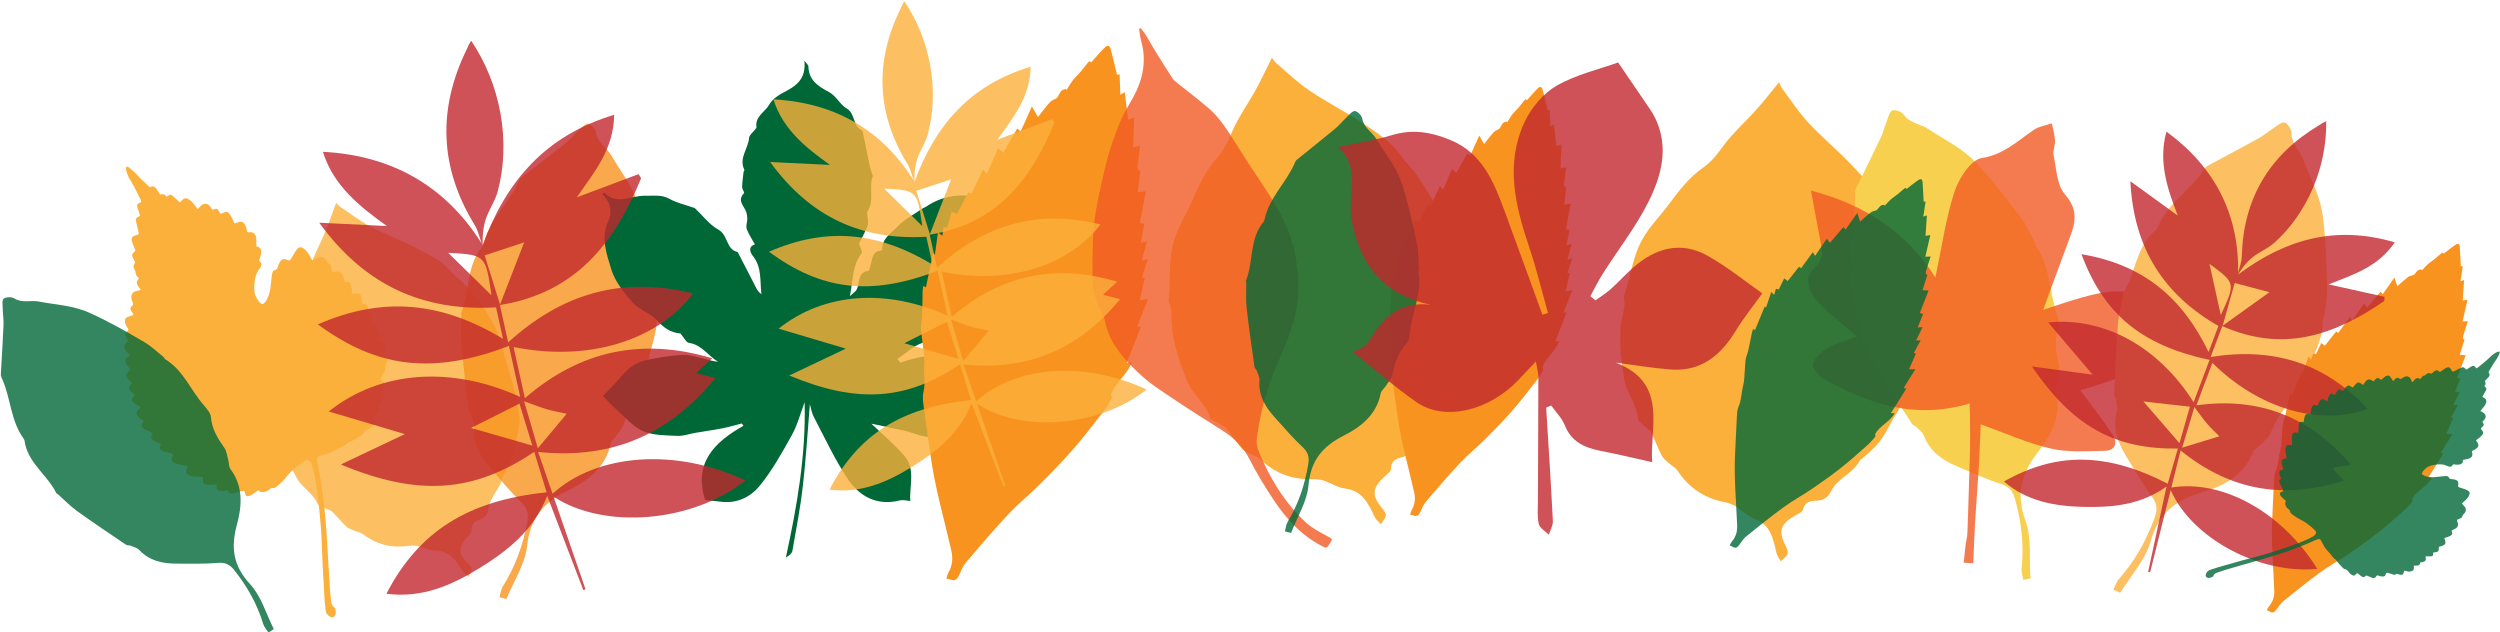 <?xml version="1.0" encoding="UTF-8"?>
<svg width="336px" height="85px" viewBox="0 0 336 85" version="1.1" xmlns="http://www.w3.org/2000/svg" xmlns:xlink="http://www.w3.org/1999/xlink">
    <!-- Generator: Sketch 47 (45396) - http://www.bohemiancoding.com/sketch -->
    <title>bg top</title>
    <desc>Created with Sketch.</desc>
    <defs></defs>
    <g id="Thankgiving" stroke="none" stroke-width="1" fill="none" fill-rule="evenodd">
        <g id="theme-thanksviging" transform="translate(-19, -499)">
            <g id="Group-2" transform="translate(15, 490)">
                <g id="Group">
                    <g id="Group-3">
                        <g id="bg-top" transform="translate(4.112, 9.17)">
                            <path d="M44.939,81.586 C44.965,81.752 45.006,81.92 45.014,82.091 C45.026,82.338 44.979,82.572 44.756,82.727 C44.637,82.811 44.512,82.831 44.372,82.768 C43.948,82.58 43.689,82.269 43.645,81.793 C43.597,81.28 43.534,80.768 43.503,80.253 C43.414,78.813 43.332,77.372 43.257,75.932 C43.212,75.056 43.188,74.181 43.15,73.306 C43.117,72.551 43.098,71.794 43.039,71.041 C42.865,68.832 42.664,66.625 42.303,64.437 C42.183,63.707 42.031,62.985 41.802,62.281 C41.737,62.079 41.645,61.902 41.471,61.775 C41.29,61.643 41.102,61.597 40.903,61.727 C40.632,61.904 40.358,62.078 40.099,62.272 C39.894,62.424 39.713,62.609 39.513,62.77 C39.057,63.135 38.661,63.556 38.303,64.017 C37.954,64.465 37.526,64.834 37.097,65.2 C36.95,65.326 36.781,65.442 36.594,65.419 C36.357,65.39 36.212,65.504 36.053,65.641 C35.841,65.824 35.593,65.931 35.314,65.963 C34.987,66 34.915,65.977 34.608,65.732 C34.336,65.915 34.056,66.106 33.775,66.292 C33.603,66.405 33.423,66.503 33.212,66.52 C33.022,66.535 32.921,66.475 32.867,66.293 C32.823,66.146 32.792,65.996 32.747,65.816 C32.624,65.82 32.508,65.807 32.4,65.832 C32.102,65.899 31.806,65.984 31.51,66.058 C31.378,66.091 31.244,66.127 31.109,66.139 C30.768,66.169 30.709,66.126 30.54,65.78 C30.527,65.752 30.494,65.732 30.453,65.692 C29.981,65.786 29.472,66.021 29.019,65.542 C29.016,65.372 29.012,65.186 29.007,64.97 C28.883,64.965 28.769,64.954 28.656,64.958 C28.436,64.968 28.216,64.995 27.995,64.998 C27.86,64.999 27.721,64.982 27.592,64.947 C27.247,64.853 27.145,64.71 27.155,64.355 C27.158,64.236 27.175,64.118 27.19,63.966 C27.086,63.945 26.993,63.915 26.899,63.908 C26.541,63.885 26.185,63.872 25.828,63.847 C25.588,63.829 25.36,63.76 25.158,63.62 C24.953,63.48 24.858,63.296 24.925,63.046 C24.972,62.865 25.027,62.686 25.086,62.48 C24.992,62.455 24.914,62.431 24.834,62.414 C24.517,62.347 24.201,62.284 23.885,62.215 C23.769,62.189 23.649,62.166 23.542,62.117 C23.05,61.886 22.846,61.787 23.078,61.134 C23.105,61.056 23.124,60.976 23.154,60.871 C22.821,60.724 22.486,60.668 22.16,60.579 C21.98,60.529 21.791,60.489 21.632,60.399 C21.35,60.236 21.284,60.099 21.419,59.81 C21.454,59.733 21.48,59.652 21.515,59.56 C21.355,59.401 21.148,59.365 20.963,59.291 C20.723,59.194 20.507,59.071 20.33,58.872 C20.197,58.722 20.175,58.575 20.263,58.402 C20.315,58.296 20.364,58.187 20.427,58.055 C20.335,57.996 20.259,57.932 20.171,57.893 C19.984,57.81 19.788,57.75 19.603,57.663 C19.465,57.598 19.32,57.527 19.212,57.424 C18.894,57.12 18.784,57.024 19.088,56.601 C19.127,56.547 19.156,56.486 19.207,56.4 C19.109,56.327 19.018,56.259 18.928,56.193 C18.762,56.073 18.578,55.972 18.437,55.829 C18.178,55.566 18.181,55.234 18.421,54.953 C18.531,54.827 18.656,54.713 18.758,54.61 C18.762,54.468 18.673,54.436 18.601,54.399 C18.45,54.319 18.284,54.266 18.144,54.17 C17.994,54.065 17.852,53.937 17.732,53.796 C17.611,53.653 17.614,53.476 17.718,53.316 C17.801,53.188 17.896,53.069 18.005,52.92 C17.928,52.85 17.855,52.788 17.788,52.72 C17.619,52.551 17.437,52.393 17.291,52.206 C17.15,52.024 17.173,51.88 17.322,51.693 C17.416,51.574 17.519,51.463 17.639,51.324 C17.532,51.215 17.447,51.113 17.347,51.027 C17.161,50.867 17.031,50.671 16.932,50.448 C16.846,50.254 16.865,50.084 17.015,49.929 C17.144,49.797 17.266,49.657 17.374,49.539 C17.366,49.301 17.181,49.227 17.091,49.088 C16.989,48.932 16.865,48.786 16.788,48.617 C16.679,48.376 16.729,48.147 16.932,47.963 C17.067,47.839 17.205,47.716 17.33,47.603 C17.289,47.4 17.133,47.338 17.024,47.234 C16.834,47.053 16.695,46.843 16.639,46.581 C16.584,46.326 16.638,46.106 16.828,45.924 C16.925,45.831 17.02,45.735 17.128,45.629 C17.07,45.528 17.022,45.443 16.972,45.36 C16.901,45.243 16.815,45.134 16.758,45.011 C16.679,44.841 16.705,44.674 16.83,44.531 C16.931,44.417 17.037,44.308 17.139,44.199 C17.143,43.975 16.992,43.842 16.902,43.682 C16.793,43.486 16.693,43.291 16.675,43.06 C16.653,42.793 16.733,42.584 16.979,42.466 C17.133,42.392 17.292,42.332 17.452,42.277 C17.562,42.237 17.678,42.214 17.828,42.174 C17.788,42.075 17.767,41.999 17.73,41.933 C17.688,41.859 17.627,41.796 17.581,41.724 C17.345,41.349 17.364,41.21 17.686,40.882 C17.721,40.846 17.746,40.801 17.79,40.742 C17.763,40.637 17.737,40.522 17.702,40.41 C17.671,40.312 17.624,40.219 17.593,40.121 C17.403,39.521 17.663,39.058 18.271,38.915 C18.354,38.895 18.44,38.895 18.524,38.88 C18.604,38.865 18.684,38.843 18.803,38.814 C18.751,38.713 18.721,38.637 18.674,38.573 C18.595,38.463 18.488,38.37 18.421,38.253 C18.258,37.967 18.186,37.677 18.454,37.404 C18.488,37.369 18.503,37.316 18.54,37.246 C18.497,37.185 18.459,37.107 18.399,37.054 C18.213,36.885 18.089,36.697 18.106,36.428 C18.111,36.35 18.061,36.265 18.025,36.189 C17.766,35.647 17.765,35.631 18.059,35.068 C18.008,34.982 17.948,34.882 17.893,34.779 C17.828,34.659 17.759,34.539 17.709,34.413 C17.602,34.147 17.629,33.909 17.879,33.728 C17.947,33.679 18.005,33.617 18.089,33.542 C18.051,33.432 18.014,33.323 17.973,33.215 C17.86,32.928 17.741,32.645 17.636,32.356 C17.6,32.261 17.588,32.155 17.582,32.053 C17.57,31.828 17.647,31.644 17.865,31.554 C18.07,31.471 18.277,31.401 18.523,31.31 C18.522,31.245 18.537,31.145 18.517,31.054 C18.42,30.619 18.312,30.187 18.209,29.753 C18.189,29.67 18.162,29.587 18.153,29.503 C18.13,29.299 18.189,29.13 18.379,29.025 C18.481,28.968 18.581,28.907 18.693,28.841 C18.677,28.602 18.581,28.402 18.505,28.194 C18.44,28.018 18.37,27.839 18.332,27.656 C18.271,27.359 18.355,27.226 18.641,27.098 C18.703,27.071 18.766,27.047 18.827,27.017 C18.839,27.012 18.845,26.99 18.874,26.941 C18.861,26.889 18.854,26.805 18.819,26.733 C18.372,25.846 17.963,24.937 17.433,24.093 C17.168,23.67 16.965,23.216 16.848,22.727 C16.799,22.518 16.801,22.517 16.888,22.204 C16.996,22.243 17.119,22.258 17.203,22.324 C17.484,22.545 17.761,22.774 18.02,23.02 C18.244,23.231 18.432,23.478 18.65,23.695 C19.049,24.092 19.459,24.481 19.867,24.87 C19.914,24.915 19.981,24.94 20.025,24.965 C20.078,24.962 20.118,24.972 20.145,24.957 C20.47,24.782 20.699,24.93 20.892,25.183 C20.975,25.291 21.04,25.415 21.113,25.529 C21.204,25.671 21.296,25.813 21.398,25.969 C21.76,25.867 22.054,25.95 22.285,26.26 C22.381,26.203 22.47,26.163 22.547,26.104 C22.705,25.982 22.874,25.982 23.019,26.096 C23.258,26.287 23.478,26.501 23.704,26.707 C23.805,26.798 23.897,26.898 23.999,26.989 C24.02,27.006 24.063,27 24.125,27.009 C24.19,26.931 24.264,26.84 24.342,26.753 C24.594,26.474 24.885,26.406 25.211,26.589 C25.401,26.696 25.579,26.841 25.728,27.002 C25.935,27.227 26.111,27.482 26.3,27.724 C26.351,27.79 26.402,27.855 26.475,27.948 C26.557,27.849 26.616,27.769 26.683,27.697 C26.775,27.598 26.861,27.487 26.97,27.409 C27.392,27.107 27.819,27.171 28.137,27.581 C28.24,27.714 28.325,27.862 28.432,28.025 C28.569,27.984 28.694,27.942 28.821,27.908 C28.989,27.862 29.127,27.915 29.22,28.06 C29.32,28.216 29.409,28.381 29.501,28.542 C29.694,28.586 29.822,28.444 29.976,28.384 C30.281,28.266 30.506,28.291 30.71,28.546 C30.879,28.756 31.002,29.005 31.13,29.246 C31.234,29.44 31.279,29.665 31.44,29.866 C31.531,29.834 31.623,29.804 31.715,29.77 C31.81,29.735 31.902,29.686 32,29.661 C32.351,29.575 32.601,29.667 32.783,29.981 C32.886,30.156 32.948,30.357 33.014,30.55 C33.062,30.696 33.086,30.849 33.118,30.987 C33.251,31.112 33.39,31.03 33.52,31.032 C33.917,31.039 34.204,31.253 34.292,31.647 C34.332,31.829 34.337,32.021 34.342,32.208 C34.349,32.448 34.337,32.688 34.334,32.906 C34.386,32.948 34.409,32.976 34.439,32.989 C34.576,33.05 34.753,33.034 34.846,33.179 C34.959,33.358 35.01,33.561 34.993,33.769 C34.979,33.939 34.939,34.108 34.895,34.272 C34.841,34.469 34.772,34.662 34.718,34.831 C34.754,34.893 34.765,34.928 34.788,34.951 C35.056,35.212 35.087,35.303 34.958,35.614 C34.899,35.755 34.827,35.897 34.731,36.014 C34.322,36.515 34.177,37.112 34.101,37.73 C34.06,38.07 34.06,38.416 34.064,38.759 C34.073,39.409 34.355,39.95 34.757,40.437 C34.801,40.489 34.851,40.537 34.903,40.581 C35.089,40.742 35.22,40.742 35.393,40.571 C35.589,40.377 35.739,40.149 35.851,39.894 C36.039,39.468 36.172,39.024 36.232,38.562 C36.297,38.051 36.345,37.538 36.404,37.026 C36.422,36.874 36.441,36.72 36.476,36.569 C36.529,36.344 36.622,36.15 36.887,36.102 C37.076,36.069 37.166,35.919 37.22,35.748 C37.263,35.617 37.29,35.48 37.345,35.355 C37.413,35.2 37.484,35.039 37.589,34.907 C37.76,34.687 37.99,34.594 38.269,34.689 C38.429,34.743 38.591,34.795 38.732,34.842 C38.96,34.77 39.023,34.577 39.119,34.421 C39.281,34.159 39.422,33.883 39.589,33.625 C39.692,33.47 39.818,33.326 39.952,33.197 C40.117,33.042 40.324,33.01 40.521,33.121 C40.682,33.211 40.838,33.323 40.967,33.454 C41.26,33.746 41.473,34.099 41.664,34.466 C41.725,34.584 41.796,34.698 41.878,34.841 C41.986,34.79 42.075,34.752 42.159,34.705 C42.263,34.646 42.359,34.572 42.465,34.517 C42.96,34.26 43.398,34.361 43.717,34.819 C43.852,35.012 43.95,35.208 44.193,35.32 C44.378,35.403 44.402,35.661 44.448,35.861 C44.485,36.025 44.507,36.192 44.531,36.335 C44.718,36.448 44.863,36.346 45.009,36.331 C45.517,36.279 45.865,36.495 46.021,36.99 C46.092,37.217 46.133,37.454 46.193,37.711 C46.335,37.715 46.467,37.723 46.598,37.722 C46.813,37.72 46.963,37.829 47.028,38.022 C47.095,38.214 47.127,38.419 47.164,38.62 C47.203,38.837 47.159,39.068 47.274,39.309 C47.399,39.294 47.529,39.277 47.659,39.263 C48.169,39.208 48.385,39.357 48.484,39.872 C48.53,40.105 48.527,40.347 48.549,40.613 C48.66,40.639 48.772,40.666 48.885,40.692 C49.244,40.776 49.375,40.931 49.369,41.3 C49.367,41.469 49.338,41.636 49.318,41.83 C49.426,41.859 49.523,41.881 49.617,41.909 C49.86,41.98 49.925,42.061 49.901,42.315 C49.885,42.484 49.838,42.651 49.799,42.818 C49.77,42.952 49.731,43.084 49.702,43.218 C49.696,43.248 49.716,43.283 49.729,43.342 C49.853,43.352 49.985,43.362 50.116,43.373 C50.329,43.389 50.466,43.508 50.518,43.71 C50.551,43.841 50.561,43.98 50.566,44.116 C50.57,44.233 50.551,44.35 50.544,44.448 C50.589,44.495 50.608,44.526 50.636,44.541 C50.987,44.734 51.028,44.807 50.965,45.178 C50.932,45.361 50.886,45.541 50.842,45.747 C51.022,45.788 51.167,45.828 51.313,45.857 C51.59,45.91 51.706,46.085 51.731,46.36 C51.757,46.626 51.727,46.871 51.607,47.109 C51.523,47.275 51.394,47.422 51.374,47.657 C51.511,47.733 51.655,47.816 51.8,47.894 C51.939,47.969 51.984,48.083 51.968,48.237 C51.945,48.466 51.861,48.668 51.725,48.851 C51.628,48.981 51.578,49.117 51.666,49.279 C51.739,49.413 51.694,49.553 51.631,49.675 C51.519,49.886 51.394,50.091 51.275,50.299 C51.173,50.474 51.032,50.633 51.048,50.889 C51.199,50.998 51.36,51.115 51.518,51.23 C51.596,51.525 51.526,51.787 51.407,52.039 C51.364,52.132 51.305,52.218 51.254,52.307 C51.08,52.617 51.067,52.63 51.311,52.88 C51.502,53.074 51.509,53.27 51.395,53.486 C51.316,53.637 51.214,53.776 51.117,53.917 C51.039,54.028 50.952,54.135 50.867,54.244 C50.71,54.443 50.678,54.64 50.865,54.843 C50.896,54.877 50.901,54.937 50.917,54.978 C50.865,55.22 50.709,55.378 50.537,55.522 C50.42,55.621 50.294,55.709 50.17,55.798 C49.977,55.938 49.892,56.082 50.094,56.307 C50.139,56.357 50.176,56.416 50.211,56.475 C50.28,56.589 50.27,56.706 50.206,56.817 C50.066,57.061 49.869,57.247 49.619,57.372 C49.497,57.432 49.37,57.485 49.248,57.545 C49.048,57.644 48.876,57.749 48.797,57.999 C48.753,58.142 48.592,58.276 48.451,58.354 C47.944,58.633 47.484,58.999 46.924,59.182 C46.801,59.222 46.701,59.33 46.591,59.408 C46.438,59.515 46.3,59.658 46.132,59.724 C45.653,59.91 45.223,60.187 44.776,60.436 C44.324,60.687 43.849,60.859 43.347,60.973 C43.149,61.018 42.951,61.071 42.759,61.138 C42.581,61.201 42.485,61.345 42.494,61.536 C42.503,61.725 42.525,61.913 42.559,62.098 C42.694,62.824 42.855,63.545 42.972,64.274 C43.196,65.681 43.416,67.09 43.529,68.513 C43.596,69.351 43.684,70.188 43.749,71.028 C43.803,71.729 43.837,72.433 43.877,73.135 C43.939,74.181 43.997,75.226 44.061,76.272 C44.117,77.214 44.171,78.158 44.24,79.1 C44.277,79.613 44.35,80.124 44.395,80.638 C44.424,80.982 44.529,81.274 44.832,81.469 C44.873,81.495 44.901,81.543 44.939,81.586" id="Fill-1" fill="#FBB03B"></path>
                            <path d="M45.067,27.081 C45.199,27.216 45.369,27.458 45.598,27.612 C46.93,28.514 48.217,29.512 49.635,30.257 C51.636,31.311 53.775,32.101 55.785,33.14 C57.529,34.04 59.317,34.906 60.646,36.451 C61.218,37.116 61.984,37.615 62.543,38.287 C64.663,40.829 66.759,43.377 67.472,46.765 C67.819,48.404 68.454,49.98 68.866,51.608 C69.232,53.053 69.554,54.519 69.724,55.996 C69.811,56.76 69.543,57.57 69.404,58.354 C69.233,59.314 69.12,60.302 68.809,61.218 C68.526,62.058 68.013,62.823 67.599,63.62 C67.561,63.693 67.469,63.751 67.459,63.825 C67.239,65.456 65.743,66.52 65.548,68.172 C65.463,68.905 65.057,69.425 64.304,69.7 C63.71,69.916 63.178,70.245 63.288,71.094 C63.324,71.357 62.96,71.703 62.727,71.965 C61.389,73.468 61.44,74.315 62.938,75.703 C63.119,75.87 63.321,76.168 63.29,76.374 C63.239,76.715 63.007,77.029 62.85,77.355 C62.598,77.122 62.281,76.93 62.102,76.649 C61.216,75.26 60.426,73.844 58.42,73.835 C57.604,73.832 56.797,73.386 55.97,73.215 C55.545,73.128 55.08,73.158 54.644,73.216 C52.432,73.512 50.461,72.989 48.683,71.633 C48.336,71.368 47.837,71.307 47.42,71.125 C47.083,70.979 46.7,70.859 46.445,70.614 C45.775,69.967 45.185,69.237 44.515,68.59 C44.292,68.376 43.919,68.324 43.624,68.178 C43.261,67.998 42.707,67.879 42.585,67.588 C41.97,66.107 40.466,65.368 39.728,64.008 C38.458,61.667 37.302,59.288 37.102,56.569 C37.084,56.329 36.994,56.092 36.911,55.861 C36.827,55.628 36.624,55.404 36.624,55.176 C36.628,52.923 36.051,50.701 36.507,48.41 C36.805,46.916 37.453,45.585 37.899,44.169 C38.495,42.282 39.092,40.386 40.25,38.795 C41.227,37.455 41.43,35.879 42.044,34.436 C42.566,33.207 43.175,32.017 43.689,30.786 C44.142,29.697 44.517,28.574 45.067,27.081" id="Fill-29" fill="#FBB03B" opacity="0.8"></path>
                            <path d="M67.013,80.097 C67.16,79.612 67.205,79.065 67.465,78.653 C69.16,75.967 70.188,73.047 70.767,69.937 C70.965,68.873 70.777,68.144 69.956,67.349 C68.468,65.904 67.151,64.281 65.784,62.714 C64.374,61.096 63.383,59.322 63.611,57.048 C63.658,56.57 63.369,56.054 63.204,55.567 C63.14,55.375 62.919,55.219 62.896,55.032 C62.538,52.038 62.154,49.045 61.88,46.043 C61.764,44.77 61.891,43.475 61.904,42.191 C61.905,42.087 61.838,41.966 61.872,41.883 C63.013,39.177 62.546,35.999 64.339,33.486 C64.522,33.231 64.8,32.996 64.864,32.713 C65.604,29.418 68.246,27.192 69.597,24.243 C69.683,24.055 69.776,23.838 69.93,23.718 C71.911,22.169 73.917,20.653 75.885,19.088 C76.518,18.584 77.041,17.945 77.644,17.401 C78.046,17.037 78.547,16.424 78.92,16.479 C79.348,16.544 79.942,17.184 80.013,17.644 C80.233,19.07 81.487,19.726 82.076,20.752 C83.384,23.034 85.063,25.056 85.871,27.768 C86.776,30.81 87.389,33.867 87.962,36.952 C88.182,38.136 88.109,39.377 88.158,40.592 C88.164,40.743 88.048,40.905 88.073,41.048 C88.616,44.198 87.068,47.015 86.643,50.011 C86.542,50.716 86.432,51.582 85.984,52.041 C84.71,53.348 84.225,54.935 83.804,56.621 C83.651,57.231 83.151,57.761 82.786,58.311 C82.528,58.7 82.065,59.027 81.976,59.442 C81.293,62.649 78.884,64.456 76.282,65.711 C72.984,67.301 71.151,69.378 70.73,73.191 C70.459,75.653 68.916,77.973 67.942,80.357 C67.633,80.27 67.323,80.184 67.013,80.097" id="Fill-35" fill="#F7931E" opacity="0.8"></path>
                            <path d="M108.733,54.151 C108.435,57.756 108.217,61.449 107.797,65.119 C107.462,68.053 106.898,70.961 106.385,73.872 C106.324,74.22 105.94,74.512 105.508,74.761 C107.015,67.845 108.22,60.941 108.03,53.886 C107.47,55.366 107.071,56.937 106.311,58.307 C104.99,60.689 103.645,63.111 101.925,65.2 C100.775,66.597 98.981,67.496 96.94,67.28 C96.165,67.198 95.392,67.108 94.659,67.027 C93.079,62.056 95.877,59.269 99.817,57.051 C99.737,56.949 99.657,56.848 99.578,56.747 C98.709,56.967 97.848,57.226 96.97,57.397 C95.76,57.634 94.538,57.8 93.322,58.007 C92.515,58.143 91.703,58.454 90.909,58.412 C89.353,58.328 87.667,58.371 86.298,57.767 C84.922,57.159 83.85,55.846 82.679,54.806 C82.002,54.203 81.39,53.527 80.917,53.053 C81.596,52.337 82.557,51.444 83.369,50.432 C84.294,49.277 85.444,48.502 86.847,48.205 C88.419,47.872 90.024,47.61 91.625,47.529 C92.571,47.481 93.544,47.819 94.493,48.034 C95.115,48.175 95.716,48.407 96.398,48.445 C95.05,47.669 94.217,46.159 92.506,45.92 C92.117,45.865 91.812,45.204 91.468,44.822 C91.414,44.761 91.363,44.656 91.302,44.65 C89.99,44.523 89.076,43.88 88.177,42.872 C87.302,41.892 85.791,41.477 84.919,40.495 C83.749,39.18 82.545,37.673 82.047,36.038 C81.413,33.957 80.579,31.721 81.689,29.432 C81.96,28.873 81.972,28.078 81.826,27.457 C81.69,26.876 81.186,26.382 80.83,25.826 C80.998,25.78 81.115,25.718 81.141,25.745 C82.831,27.458 84.75,26.091 86.558,26.139 C87.687,26.169 88.792,25.943 89.896,26.568 C90.824,27.094 91.918,27.328 92.94,27.69 C93.058,27.732 93.207,27.74 93.291,27.819 C94.332,28.794 95.227,30.033 96.438,30.694 C97.763,31.418 97.445,33.325 98.998,33.695 C99.031,33.703 99.062,33.752 99.081,33.79 C99.886,35.353 100.688,36.92 101.497,38.481 C101.667,38.812 101.865,39.128 102.222,39.363 C102.009,37.601 102.299,35.785 101.104,34.27 C100.783,33.865 100.314,33.018 101.348,32.675 C100.964,31.978 100.51,31.324 100.244,30.601 C100.104,30.221 100.321,29.72 100.324,29.274 C100.327,28.96 100.285,28.63 100.185,28.333 C99.907,27.512 98.913,26.799 99.88,25.795 C99.976,25.696 99.625,25.249 99.631,24.966 C99.643,24.307 99.74,23.648 99.814,22.991 C99.828,22.87 99.964,22.721 99.926,22.643 C99.157,21.078 100.453,19.81 100.562,18.368 C100.592,17.969 101.1,17.607 101.384,17.223 C101.454,17.129 101.568,17.012 101.556,16.921 C101.34,15.463 102.722,14.885 103.291,13.865 C103.668,13.192 104.444,12.647 105.161,12.276 C106.794,11.433 108.259,10.541 107.996,7.987 C108.364,8.469 108.531,8.586 108.534,8.706 C108.564,10.618 109.836,11.424 111.343,12.226 C112.249,12.708 112.779,13.878 113.675,14.402 C114.884,15.108 114.467,16.803 115.747,17.354 C115.781,17.369 115.811,17.42 115.819,17.459 C116.126,18.951 116.425,20.445 116.74,21.935 C116.825,22.341 116.958,22.736 117.075,23.135 C117.11,23.256 117.227,23.399 117.193,23.489 C116.614,24.997 117.437,26.698 116.519,28.181 C116.33,28.486 116.534,29.027 116.537,29.46 C116.538,29.743 116.578,30.061 116.469,30.304 C116.116,31.093 115.702,31.854 115.336,32.577 C115.459,32.904 115.606,33.25 115.712,33.607 C115.744,33.717 115.701,33.889 115.627,33.983 C114.42,35.528 114.561,37.45 114.118,39.623 C114.574,39.189 114.905,39.003 115.04,38.723 C115.471,37.828 115.081,36.427 116.646,36.229 C116.75,36.215 116.786,35.755 116.875,35.511 C117.166,34.714 117.029,33.608 118.307,33.511 C118.367,33.506 118.471,33.389 118.469,33.327 C118.416,31.855 119.688,31.177 120.477,30.323 C121.429,29.291 122.775,28.622 123.954,27.802 C124.056,27.731 124.194,27.713 124.297,27.643 C126.671,26.019 129.211,25.774 131.982,26.459 C133.195,26.759 134.595,26.933 135.568,25.497 C135.625,25.603 135.681,25.708 135.737,25.814 C135.626,26.011 135.553,26.245 135.399,26.397 C134.349,27.432 134.966,28.576 135.114,29.715 C135.241,30.688 135.296,31.687 135.229,32.663 C135.158,33.699 134.907,34.722 134.732,35.75 C134.719,35.835 134.709,35.932 134.662,35.999 C133.911,37.087 133.183,38.193 132.39,39.251 C131.678,40.201 130.894,41.096 130.139,42.014 C130.086,42.08 130.03,42.152 129.959,42.193 C128.435,43.095 126.909,43.994 125.122,45.046 C125.075,45.105 124.843,45.678 124.52,45.736 C122.894,46.023 121.824,47.207 120.499,48.078 C120.664,48.274 120.839,48.481 120.919,48.576 C123.059,47.784 125.125,47.46 127.368,47.665 C129.383,47.849 131.083,48.544 132.616,49.753 C133.105,50.14 133.46,50.694 133.889,51.159 C134.53,51.855 135.183,52.539 135.673,53.061 C135.221,53.542 134.509,54.246 133.859,55.003 C132.695,56.359 131.451,57.592 129.596,57.906 C128.024,58.173 126.442,58.55 124.863,58.557 C123.755,58.561 122.652,57.996 121.534,57.737 C120.042,57.391 118.538,57.096 116.995,56.769 C118.556,58.272 120.145,59.587 121.467,61.132 C122.97,62.889 122.083,65.164 122.232,67.167 C121.853,67.141 121.292,66.97 120.803,67.091 C117.813,67.837 115.464,66.597 113.907,64.31 C112.104,61.659 110.757,58.696 109.255,55.845 C108.966,55.296 108.88,54.642 108.733,54.151" id="Fill-3" fill="#006837"></path>
                            <path d="M70.325,53.754 C71.674,54.237 72.52,54.587 73.392,54.838 C74.261,55.089 75.16,55.242 76.052,55.44 C74.817,56.917 73.605,58.366 72.175,60.076 C71.556,57.965 70.997,56.049 70.325,53.754 M63.202,57.349 C64.989,56.451 67.199,55.34 69.702,54.081 C70.278,55.948 70.863,57.848 71.438,59.716 C68.427,58.85 65.656,58.054 63.202,57.349 M70.339,32.402 C69.374,34.887 68.236,37.816 67.095,40.752 C66.415,38.583 65.735,36.414 65.028,34.157 C67.191,33.442 69.077,32.819 70.339,32.402 M65.943,39.515 C64.054,37.664 62.099,35.748 60.158,33.844 C60.098,33.894 60.152,33.811 60.202,33.813 C65.15,34.09 65.15,34.091 65.943,39.515 M100.078,64.395 C90.758,60.021 80.168,60.723 74.15,66.188 C73.506,64.32 72.86,62.45 72.212,60.575 C82.305,61.614 89.913,58.093 96.051,50.64 C95.101,50.393 94.375,50.204 93.453,49.965 C94.177,49.272 94.85,48.713 95.612,47.984 C86.154,45.161 77.816,46.94 70.432,53.35 C69.922,51.046 69.416,48.761 68.908,46.464 C78.742,48.476 88.119,45.739 93.065,39.273 C83.597,36.925 75.514,39.188 68.185,45.845 C67.81,44.153 67.443,42.49 67.074,40.827 C77.275,39.19 82.491,32.481 86.049,23.798 C85.938,23.61 85.836,23.418 85.724,23.23 C82.983,24.258 80.247,25.286 77.401,26.355 C79.708,23.039 82.359,19.96 82.434,15.262 C73.215,18.022 67.902,24.183 64.758,32.775 C64.72,31.61 64.811,30.406 65.174,29.291 C65.587,28.024 66.419,26.884 66.766,25.606 C68.583,18.914 67.197,11.187 63.212,5.301 C63.098,5.492 62.989,5.658 62.899,5.833 C62.803,6.02 62.734,6.22 62.641,6.408 C58.671,14.498 58.957,22.387 63.7,30.098 C64.154,30.836 64.332,31.744 64.637,32.573 C59.851,24.947 52.705,20.726 43.285,20.232 C44.711,24.81 48.249,27.607 51.888,30.209 C48.95,30.076 46.206,29.918 42.79,29.763 C48.893,38.168 56.706,41.701 66.558,41.144 C66.862,42.518 67.193,44.016 67.493,45.371 C59.363,40.455 51.447,39.554 42.608,43.427 C50.569,49.27 58.011,50.255 68.289,46.318 C68.798,48.616 69.299,50.881 69.808,53.179 C60.672,49.018 51.072,49.549 44.073,55.134 C48.036,56.282 51.468,57.35 54.304,58.172 C52.12,59.214 49.066,60.65 45.693,62.258 C56.082,66.58 63.496,66.065 71.691,60.56 C72.265,62.417 72.792,64.186 73.353,66 C62.722,67.095 56.145,71.293 51.824,79.624 C56.479,80.256 60.49,78.557 64.301,76.205 C68.136,73.838 71.625,71.095 73.436,66.479 C75.167,70.995 76.727,75.07 78.288,79.144 C78.387,79.108 78.485,79.07 78.584,79.033 C77.154,74.889 75.723,70.745 74.288,66.586 C81.152,71.068 92.988,70.048 100.078,64.395" id="Fill-5" fill="#C1272D" opacity="0.8"></path>
                            <path d="M149.235,52.844 C149.265,53.102 149.354,53.298 149.291,53.405 C148.944,54.001 148.601,54.607 148.18,55.149 C146.864,56.837 145.569,58.545 144.162,60.156 C142.743,61.784 141.231,63.335 139.702,64.861 C138.304,66.259 136.755,67.51 135.404,68.95 C133.439,71.046 131.572,73.236 129.711,75.427 C129.299,75.911 129.054,76.55 128.784,77.141 C128.525,77.704 128.199,77.993 127.566,77.696 C127.442,77.638 127.291,77.638 127.076,77.597 C127.175,77.303 127.226,77.018 127.36,76.782 C127.89,75.848 127.983,74.86 127.749,73.838 C126.774,69.564 125.537,65.346 124.945,60.987 C124.656,58.847 124.323,56.711 124.045,54.57 C123.959,53.905 123.841,53.19 123.994,52.56 C124.301,51.3 124.002,50.053 124.098,48.805 C124.138,48.301 124.097,47.786 124.044,47.281 C123.93,46.175 123.746,45.074 123.667,43.967 C123.63,43.447 123.804,42.917 123.822,42.389 C123.863,41.25 123.859,40.108 123.884,38.968 C123.888,38.75 123.94,38.534 123.979,38.251 C124.147,38.345 124.252,38.403 124.334,38.449 C124.647,36.923 124.954,35.424 125.271,33.884 C125.387,33.948 125.493,34.006 125.541,34.032 C125.673,33.078 125.803,32.137 125.948,31.088 C126.204,31.266 126.342,31.362 126.55,31.507 C126.594,31.114 126.634,30.765 126.679,30.371 C126.855,30.377 127.021,30.383 127.205,30.39 C127.398,29.674 127.586,28.973 127.784,28.236 C127.994,28.34 128.218,28.451 128.504,28.593 C129.021,27.609 129.52,26.659 130.041,25.668 C130.096,25.693 130.268,25.771 130.456,25.856 C130.976,24.766 131.481,23.709 132.013,22.596 C132.214,22.834 132.376,23.026 132.521,23.198 C133.026,22.047 133.522,20.917 134.036,19.746 C134.26,19.947 134.46,20.127 134.733,20.372 C135.361,19.274 135.97,18.208 136.592,17.119 C136.691,17.193 136.843,17.308 137.071,17.479 C137.562,16.393 138.033,15.349 138.581,14.138 C138.915,14.731 139.156,15.159 139.386,15.566 C139.937,14.872 140.435,14.186 141,13.561 C141.224,13.314 141.602,13.211 141.896,13.023 C141.988,12.964 142.04,12.844 142.102,12.745 C142.252,12.504 142.363,12.226 142.556,12.025 C142.687,11.888 142.926,11.854 143.118,11.773 C143.157,11.827 143.196,11.881 143.236,11.935 C143.507,11.504 143.747,11.051 144.057,10.651 C144.387,10.224 144.795,9.856 145.148,9.447 C145.453,9.092 145.725,8.709 146.024,8.349 C146.206,8.13 146.413,7.88 146.518,8.249 C147.111,7.592 147.696,6.875 148.355,6.231 C148.758,5.837 149.031,5.935 149.175,6.478 C149.474,7.594 149.73,8.72 150.014,9.883 C150.092,9.867 150.216,9.842 150.36,9.812 C150.393,10.705 150.427,11.578 150.465,12.569 C150.72,12.418 150.86,12.334 151.055,12.218 C151.207,13.461 151.353,14.658 151.508,15.913 C151.753,15.823 151.992,15.735 152.329,15.611 C152.278,16.952 152.229,18.254 152.177,19.63 C152.441,19.569 152.742,19.499 153.119,19.413 C152.991,20.41 152.856,21.352 152.758,22.296 C152.742,22.455 152.887,22.63 152.957,22.798 C153.021,22.785 153.084,22.771 153.149,22.757 C153.034,23.702 152.919,24.645 152.794,25.676 C153.196,25.625 153.599,25.572 153.886,25.534 C153.622,26.949 153.36,28.358 153.091,29.805 C153.348,29.854 153.494,29.882 153.69,29.919 C153.536,30.72 153.383,31.513 153.198,32.473 C153.486,32.399 153.717,32.34 154.052,32.255 C153.811,33.133 153.594,33.924 153.339,34.855 C153.593,34.789 153.8,34.736 154.164,34.642 C153.873,35.553 153.623,36.33 153.361,37.15 C153.444,37.152 153.548,37.156 153.752,37.162 C153.533,38.132 153.317,39.091 153.067,40.199 C153.407,40.135 153.712,40.077 154.188,39.988 C153.669,41.311 153.205,42.492 152.727,43.707 C152.888,43.721 153.054,43.735 153.222,43.749 C152.58,45.389 151.954,46.987 151.317,48.613 C151.493,48.582 151.679,48.548 151.997,48.491 C151.377,50.278 149.71,51.259 149.235,52.844" id="Fill-7" fill="#F7931E"></path>
                            <path d="M170.832,7.592 C170.972,7.771 171.144,8.084 171.397,8.299 C172.876,9.561 174.287,10.929 175.89,12.012 C178.15,13.544 180.614,14.777 182.888,16.291 C184.86,17.604 186.89,18.881 188.28,20.913 C188.878,21.786 189.73,22.487 190.312,23.369 C192.517,26.702 194.693,30.039 195.099,34.199 C195.295,36.213 195.849,38.189 196.126,40.198 C196.371,41.98 196.563,43.783 196.569,45.578 C196.573,46.506 196.143,47.443 195.871,48.365 C195.537,49.495 195.271,50.663 194.777,51.723 C194.324,52.694 193.607,53.543 193.004,54.444 C192.949,54.527 192.831,54.585 192.808,54.671 C192.329,56.6 190.39,57.678 189.937,59.635 C189.736,60.502 189.18,61.072 188.24,61.301 C187.498,61.482 186.815,61.807 186.836,62.84 C186.842,63.161 186.361,63.527 186.046,63.811 C184.24,65.435 184.188,66.46 185.801,68.324 C185.996,68.548 186.199,68.934 186.134,69.175 C186.027,69.579 185.706,69.925 185.476,70.295 C185.203,69.982 184.849,69.709 184.671,69.349 C183.793,67.562 183.033,65.758 180.627,65.481 C179.649,65.368 178.739,64.724 177.769,64.41 C177.271,64.248 176.709,64.222 176.178,64.234 C173.485,64.295 171.188,63.404 169.235,61.541 C168.854,61.177 168.264,61.037 167.787,60.763 C167.401,60.542 166.958,60.347 166.685,60.019 C165.967,59.155 165.356,58.199 164.638,57.334 C164.4,57.047 163.958,56.935 163.626,56.72 C163.213,56.455 162.563,56.239 162.457,55.874 C161.916,54.014 160.209,52.928 159.504,51.196 C158.29,48.218 157.221,45.21 157.343,41.92 C157.355,41.63 157.277,41.332 157.209,41.045 C157.14,40.752 156.925,40.457 156.956,40.184 C157.261,37.48 156.863,34.737 157.717,32.048 C158.274,30.294 159.228,28.784 159.953,27.144 C160.918,24.959 161.888,22.764 163.491,21.008 C164.841,19.529 165.295,17.666 166.223,16.016 C167.013,14.611 167.904,13.264 168.685,11.854 C169.374,10.608 169.972,9.311 170.832,7.592" id="Fill-37" fill="#FBB03B"></path>
                            <path d="M207.226,49.148 C207.251,49.354 207.322,49.511 207.272,49.599 C206.992,50.076 206.715,50.563 206.377,50.997 C205.319,52.352 204.277,53.723 203.145,55.015 C202.004,56.321 200.788,57.564 199.559,58.79 C198.434,59.911 197.188,60.913 196.102,62.07 C194.523,63.751 193.022,65.509 191.525,67.265 C191.193,67.655 190.996,68.167 190.777,68.641 C190.57,69.094 190.308,69.325 189.799,69.086 C189.7,69.04 189.579,69.039 189.405,69.007 C189.486,68.77 189.526,68.541 189.634,68.351 C190.062,67.602 190.138,66.809 189.951,65.988 C189.172,62.553 188.182,59.166 187.71,55.664 C187.48,53.945 187.214,52.229 186.994,50.509 C186.926,49.976 186.832,49.401 186.955,48.895 C187.202,47.883 186.963,46.882 187.042,45.879 C187.074,45.474 187.042,45.061 186.999,44.655 C186.908,43.766 186.762,42.883 186.7,41.993 C186.671,41.575 186.812,41.15 186.827,40.726 C186.86,39.811 186.858,38.894 186.879,37.978 C186.883,37.804 186.924,37.63 186.956,37.403 C187.091,37.479 187.175,37.525 187.241,37.563 C187.494,36.337 187.742,35.133 187.998,33.896 C188.091,33.948 188.176,33.994 188.214,34.017 C188.322,33.249 188.427,32.494 188.545,31.652 C188.75,31.795 188.859,31.872 189.028,31.989 C189.064,31.674 189.095,31.393 189.131,31.077 C189.273,31.082 189.406,31.087 189.554,31.093 C189.71,30.517 189.862,29.955 190.022,29.364 C190.191,29.447 190.37,29.537 190.6,29.651 C191.015,28.861 191.418,28.099 191.836,27.303 C191.882,27.323 192.02,27.386 192.17,27.454 C192.589,26.58 192.994,25.731 193.423,24.837 C193.584,25.028 193.716,25.183 193.83,25.321 C194.238,24.397 194.637,23.491 195.051,22.551 C195.23,22.712 195.391,22.857 195.611,23.054 C196.116,22.172 196.606,21.317 197.106,20.443 C197.186,20.503 197.307,20.595 197.491,20.732 C197.885,19.86 198.266,19.023 198.705,18.051 C198.975,18.527 199.168,18.871 199.352,19.198 C199.794,18.641 200.196,18.091 200.65,17.589 C200.829,17.392 201.133,17.309 201.371,17.158 C201.444,17.111 201.485,17.014 201.535,16.935 C201.656,16.742 201.746,16.519 201.9,16.357 C202.006,16.247 202.199,16.22 202.353,16.155 C202.384,16.199 202.416,16.242 202.447,16.285 C202.666,15.94 202.859,15.576 203.107,15.256 C203.373,14.913 203.701,14.618 203.985,14.289 C204.23,14.005 204.449,13.697 204.689,13.409 C204.836,13.232 205.002,13.032 205.087,13.328 C205.564,12.801 206.034,12.226 206.563,11.709 C206.888,11.394 207.107,11.472 207.223,11.908 C207.461,12.805 207.666,13.71 207.893,14.644 C207.955,14.631 208.055,14.611 208.17,14.588 C208.196,15.304 208.223,16.005 208.253,16.802 C208.456,16.68 208.57,16.613 208.726,16.52 C208.848,17.518 208.964,18.48 209.086,19.488 C209.284,19.416 209.475,19.346 209.746,19.246 C209.704,20.324 209.664,21.369 209.621,22.474 C209.834,22.425 210.075,22.37 210.378,22.301 C210.273,23.101 210.164,23.858 210.085,24.616 C210.072,24.744 210.188,24.885 210.245,25.019 C210.295,25.009 210.347,24.998 210.398,24.987 C210.305,25.745 210.213,26.503 210.111,27.331 C210.434,27.29 210.758,27.248 210.988,27.217 C210.775,28.354 210.563,29.485 210.345,30.646 C210.552,30.687 210.669,30.709 210.827,30.739 C210.702,31.383 210.578,32.019 210.429,32.79 C210.659,32.731 210.846,32.683 211.115,32.616 C210.921,33.32 210.746,33.955 210.54,34.703 C210.744,34.651 210.91,34.608 211.203,34.533 C210.968,35.264 210.767,35.888 210.555,36.547 C210.622,36.548 210.706,36.551 210.869,36.556 C210.693,37.336 210.517,38.106 210.317,38.995 C210.589,38.944 210.835,38.898 211.217,38.826 C210.798,39.889 210.425,40.836 210.04,41.812 C210.17,41.823 210.302,41.834 210.437,41.846 C209.92,43.163 209.416,44.445 208.903,45.751 C209.044,45.725 209.193,45.699 209.449,45.654 C208.95,47.088 207.609,47.874 207.226,49.148" id="Fill-25" fill="#F7931E"></path>
                            <path d="M153.198,3.62 C153.43,3.924 153.688,4.213 153.887,4.537 C154.318,5.238 154.705,5.966 155.137,6.666 C155.901,7.905 156.675,9.139 157.473,10.357 C157.648,10.624 157.925,10.832 158.178,11.038 C159.599,12.186 161.071,13.276 162.441,14.483 C163.871,15.744 164.877,17.359 165.883,18.968 C167.126,20.952 168.405,22.915 169.715,24.855 C171.532,27.547 173.11,30.35 173.873,33.537 C174.077,34.392 174.134,35.283 174.257,36.157 C174.855,40.41 173.563,44.269 171.842,48.064 C170.305,51.452 169.302,55.014 168.807,58.704 C168.733,59.251 168.807,59.881 169.015,60.39 C170.511,64.042 172.516,67.386 175.434,70.085 C176.26,70.849 177.332,71.363 178.33,71.921 C178.991,72.291 179.023,72.24 178.634,72.852 C178.174,73.572 178.185,73.551 177.437,73.156 C174.735,71.733 172.75,69.547 171.093,67.062 C169.908,65.286 168.795,63.449 167.823,61.551 C166.961,59.864 165.707,58.651 164.148,57.666 C162.03,56.326 159.902,54.999 157.824,53.6 C156.206,52.511 154.521,51.464 153.111,50.137 C150.988,48.141 148.959,45.998 148.384,42.94 C148.309,42.544 148.121,42.158 147.924,41.799 C147.075,40.247 146.692,38.6 146.711,36.826 C146.743,33.885 146.666,30.934 147.203,28.03 C147.638,25.69 148.143,23.355 148.755,21.055 C149.202,19.375 149.808,17.727 150.471,16.117 C150.93,15.005 151.608,13.981 152.186,12.917 C153.493,10.516 154.026,8.012 153.253,5.313 C153.104,4.793 153.07,4.239 152.985,3.701 C153.056,3.675 153.127,3.647 153.198,3.62" id="Fill-11" fill="#F15A24" opacity="0.8"></path>
                            <path d="M172.581,71.247 C172.701,70.815 172.732,70.33 172.955,69.96 C174.407,67.555 175.264,64.954 175.721,62.192 C175.877,61.248 175.697,60.606 174.957,59.917 C173.615,58.666 172.423,57.252 171.184,55.89 C169.908,54.484 169,52.933 169.161,50.916 C169.195,50.494 168.93,50.042 168.776,49.613 C168.716,49.445 168.517,49.311 168.493,49.146 C168.124,46.504 167.73,43.863 167.436,41.212 C167.31,40.088 167.398,38.94 167.388,37.804 C167.387,37.713 167.324,37.607 167.354,37.531 C168.315,35.118 167.846,32.315 169.388,30.06 C169.544,29.832 169.786,29.618 169.838,29.367 C170.435,26.439 172.732,24.422 173.874,21.79 C173.948,21.622 174.026,21.429 174.16,21.319 C175.885,19.914 177.632,18.536 179.346,17.117 C179.897,16.661 180.349,16.087 180.872,15.594 C181.221,15.265 181.654,14.714 181.984,14.756 C182.365,14.805 182.902,15.361 182.973,15.767 C183.192,17.026 184.314,17.582 184.853,18.48 C186.051,20.476 187.571,22.235 188.334,24.62 C189.189,27.295 189.785,29.987 190.347,32.707 C190.563,33.751 190.521,34.849 190.585,35.924 C190.593,36.057 190.493,36.203 190.517,36.328 C191.054,39.105 189.735,41.626 189.411,44.283 C189.335,44.908 189.254,45.677 188.866,46.09 C187.761,47.269 187.361,48.682 187.018,50.181 C186.894,50.724 186.461,51.201 186.148,51.694 C185.926,52.043 185.522,52.34 185.451,52.709 C184.904,55.558 182.805,57.2 180.525,58.355 C177.635,59.822 176.05,61.69 175.746,65.072 C175.55,67.254 174.226,69.334 173.407,71.46 C173.131,71.389 172.856,71.318 172.581,71.247" id="Fill-9" fill="#006837" opacity="0.8"></path>
                            <path d="M238.998,10.884 C239.094,11.09 239.191,11.433 239.39,11.7 C240.549,13.26 241.618,14.909 242.937,16.325 C244.798,18.323 246.922,20.076 248.799,22.062 C250.427,23.782 252.119,25.483 253.019,27.774 C253.406,28.759 254.079,29.633 254.45,30.623 C255.851,34.364 257.225,38.104 256.689,42.249 C256.429,44.256 256.526,46.306 256.345,48.326 C256.186,50.118 255.969,51.918 255.574,53.669 C255.369,54.575 254.741,55.391 254.269,56.228 C253.691,57.256 253.169,58.334 252.45,59.256 C251.792,60.101 250.903,60.768 250.113,61.511 C250.04,61.58 249.912,61.609 249.872,61.689 C248.972,63.461 246.841,64.077 245.961,65.883 C245.572,66.683 244.902,67.114 243.934,67.127 C243.17,67.137 242.433,67.301 242.221,68.312 C242.156,68.626 241.604,68.876 241.233,69.082 C239.11,70.259 238.83,71.246 239.985,73.425 C240.124,73.687 240.236,74.11 240.119,74.33 C239.923,74.699 239.534,74.964 239.226,75.273 C239.03,74.907 238.747,74.561 238.654,74.17 C238.198,72.233 237.862,70.304 235.579,69.496 C234.65,69.167 233.908,68.335 233.034,67.812 C232.585,67.542 232.042,67.391 231.522,67.284 C228.884,66.74 226.845,65.357 225.359,63.104 C225.068,62.664 224.525,62.395 224.122,62.022 C223.796,61.721 223.407,61.431 223.215,61.051 C222.708,60.046 222.327,58.978 221.821,57.974 C221.654,57.641 221.248,57.434 220.971,57.15 C220.629,56.799 220.044,56.443 220.022,56.063 C219.911,54.13 218.491,52.688 218.192,50.843 C217.676,47.668 217.309,44.497 218.164,41.319 C218.24,41.038 218.23,40.731 218.228,40.435 C218.226,40.135 218.084,39.8 218.175,39.539 C219.077,36.973 219.305,34.21 220.739,31.782 C221.675,30.197 222.943,28.938 224.017,27.502 C225.447,25.589 226.883,23.667 228.839,22.315 C230.486,21.176 231.346,19.461 232.62,18.061 C233.705,16.869 234.875,15.755 235.951,14.556 C236.901,13.496 237.774,12.365 238.998,10.884" id="Fill-17" fill="#FBB03B"></path>
                            <path d="M207.19,42.133 C205.502,37.501 203.826,32.863 202.119,28.238 C200.658,24.279 199.114,20.397 194.755,18.615 C192.196,17.57 189.693,17.154 186.952,17.994 C184.645,18.7 182.23,19.051 179.648,19.605 C182.923,22.214 180.882,26.173 181.586,29.651 C182.787,35.571 185.891,39.45 192.136,40.787 C187.923,40.292 185.668,42.608 183.824,45.784 C183.395,46.523 182.225,46.832 181.723,47.139 C184.574,49.407 187.318,51.849 190.323,53.914 C194.064,56.485 200.016,55.043 203.948,50.91 C204.624,50.198 205.299,49.483 206.311,48.414 C206.481,49.407 206.646,49.918 206.645,50.43 C206.639,55.95 206.604,61.471 206.586,66.991 C206.583,68.081 206.469,69.205 206.701,70.246 C206.824,70.801 207.579,71.214 208.049,71.691 C208.241,71.075 208.624,70.448 208.593,69.843 C208.336,64.764 208.003,59.688 207.693,54.611 C207.917,54.516 208.14,54.421 208.364,54.327 C208.987,55.206 209.806,56.008 210.192,56.982 C211.091,59.246 212.885,60.014 215.05,60.434 C217.35,60.88 219.629,61.434 221.942,61.946 C221.573,57.379 224.175,51.338 217.054,48.565 C219.504,48.881 221.946,49.297 224.406,49.489 C228.497,49.807 231.148,47.607 233.17,44.291 C234.211,42.584 235.48,41.014 236.738,39.254 C234.592,37.759 232.117,35.731 229.367,34.194 C225.794,32.197 222.403,33.157 219.428,35.756 C218.358,36.691 217.404,37.761 216.345,38.709 C215.723,39.266 214.996,39.704 214.316,40.197 C214.088,40.009 213.86,39.821 213.632,39.634 C214.196,38.612 214.706,37.556 215.332,36.573 C217.355,33.397 219.702,30.389 221.393,27.048 C223.18,23.519 224.247,19.672 222.353,15.714 C222.138,15.264 221.869,14.835 221.589,14.422 C220.183,12.345 218.764,10.276 217.364,8.226 C214.902,9.112 211.78,9.824 209.112,11.338 C207.318,12.356 205.709,14.293 204.813,16.193 C202.16,21.813 203.521,27.45 205.407,33.03 C206.391,35.94 207.105,38.94 207.94,41.901 C207.69,41.978 207.44,42.055 207.19,42.133" id="Fill-13" fill="#C1272D" opacity="0.8"></path>
                            <path d="M271.823,77.762 C271.739,77.258 271.535,76.739 271.589,76.249 C271.929,73.052 271.559,69.941 270.695,66.858 C270.4,65.804 269.902,65.226 268.803,64.87 C266.805,64.223 264.885,63.337 262.944,62.523 C260.94,61.684 259.247,60.515 258.438,58.347 C258.269,57.892 257.775,57.553 257.409,57.184 C257.265,57.038 256.993,56.995 256.891,56.835 C255.228,54.276 253.543,51.729 251.953,49.125 C251.279,48.021 250.816,46.788 250.254,45.616 C250.209,45.521 250.093,45.441 250.088,45.349 C249.915,42.383 248.073,39.705 248.578,36.622 C248.631,36.309 248.779,35.971 248.71,35.685 C247.911,32.362 249.318,29.161 249.227,25.879 C249.22,25.67 249.208,25.432 249.295,25.253 C250.402,22.961 251.547,20.689 252.635,18.389 C252.985,17.648 253.174,16.834 253.479,16.071 C253.683,15.561 253.863,14.78 254.227,14.664 C254.645,14.531 255.471,14.847 255.74,15.233 C256.576,16.432 258.009,16.466 259.001,17.136 C261.211,18.624 263.637,19.71 265.582,21.814 C267.763,24.171 269.685,26.674 271.582,29.22 C272.312,30.198 272.798,31.357 273.386,32.44 C273.458,32.573 273.426,32.773 273.512,32.891 C275.412,35.51 275.265,38.761 276.215,41.671 C276.44,42.356 276.726,43.192 276.524,43.808 C275.951,45.565 276.22,47.224 276.59,48.942 C276.724,49.565 276.505,50.268 276.419,50.932 C276.36,51.4 276.084,51.904 276.189,52.32 C277,55.538 275.619,58.255 273.816,60.557 C271.531,63.474 270.792,66.18 272.114,69.83 C272.967,72.188 272.602,74.984 272.783,77.584 C272.463,77.643 272.143,77.703 271.823,77.762" id="Fill-33" fill="#F8D050"></path>
                            <path d="M264.602,54.052 C264.805,59.58 264.529,63.687 264.397,68.852 C264.267,73.921 264.271,70.396 263.815,75.457 C264.241,75.479 264.668,75.502 265.095,75.523 C265.428,66.096 265.76,66.32 266.095,56.852 C269.298,57.997 272.317,59.375 275.484,60.11 C277.834,60.656 280.379,60.462 282.834,60.413 C284.237,60.384 284.487,59.256 283.844,58.278 C282.478,56.2 280.925,54.245 279.475,52.276 C280.623,51.919 282.135,51.536 283.579,50.98 C285.864,50.1 287.81,48.928 288.607,46.271 C288.956,45.103 290.175,44.192 291.012,43.174 C292.641,41.192 292.385,40.396 289.926,39.825 C284.137,38.482 283.102,38.592 274.493,41.466 C275.733,38.097 276.957,34.733 278.207,31.379 C278.939,29.413 279.035,27.811 277.407,25.946 C276.316,24.698 276.275,22.493 275.892,20.69 C275.763,20.079 276.121,19.378 276.083,18.73 C276.037,17.95 275.805,17.183 275.654,16.41 C274.844,16.689 273.929,16.812 273.245,17.276 C271.039,18.771 269.22,20.607 266.228,21.071 C264.777,21.297 263.162,23.792 262.579,25.574 C261.405,29.156 260.889,32.952 260.005,37.116 C256.142,31.127 250.704,27.386 243.28,25.445 C243.757,28.009 244.152,30.202 244.58,32.389 C244.831,33.68 245.01,34.654 243.732,35.849 C242.129,37.349 243.132,39.301 244.462,40.663 C245.939,42.177 247.639,43.473 249.474,45.064 C247.954,45.633 246.651,45.94 245.551,46.591 C244.703,47.092 243.705,47.948 243.544,48.794 C243.431,49.379 244.488,50.473 245.264,50.897 C251.11,54.089 257.177,56.267 264.602,54.052" id="Fill-15" fill="#F15A24" opacity="0.8"></path>
                            <path d="M283.931,79.08 C284.162,78.611 284.304,78.062 284.639,77.686 C286.825,75.24 288.372,72.441 289.494,69.371 C289.877,68.322 289.809,67.547 289.109,66.597 C287.839,64.87 286.778,62.991 285.653,61.16 C284.492,59.271 283.785,57.294 284.406,55.016 C284.537,54.538 284.33,53.963 284.247,53.438 C284.214,53.231 284.015,53.035 284.025,52.84 C284.171,49.728 284.292,46.614 284.526,43.508 C284.626,42.192 284.976,40.895 285.209,39.588 C285.228,39.483 285.18,39.348 285.23,39.269 C286.855,36.706 286.923,33.389 289.179,31.136 C289.409,30.908 289.733,30.716 289.846,30.439 C291.164,27.208 294.236,25.392 296.117,22.62 C296.237,22.442 296.368,22.238 296.546,22.14 C298.83,20.902 301.132,19.699 303.405,18.442 C304.135,18.037 304.779,17.476 305.484,17.024 C305.957,16.723 306.572,16.183 306.943,16.304 C307.368,16.442 307.864,17.196 307.858,17.677 C307.837,19.168 309.003,20.05 309.427,21.197 C310.371,23.746 311.734,26.092 312.093,28.994 C312.496,32.248 312.597,35.467 312.653,38.708 C312.674,39.952 312.389,41.203 312.23,42.45 C312.21,42.604 312.065,42.75 312.065,42.9 C312.08,46.202 310.022,48.808 309.075,51.786 C308.853,52.487 308.592,53.351 308.058,53.742 C306.536,54.856 305.771,56.391 305.053,58.036 C304.793,58.631 304.192,59.085 303.727,59.583 C303.398,59.934 302.87,60.189 302.708,60.596 C301.464,63.747 298.701,65.176 295.835,66.009 C292.202,67.065 289.979,68.867 288.899,72.681 C288.201,75.142 286.233,77.242 284.832,79.504 C284.532,79.363 284.231,79.222 283.931,79.08" id="Fill-31" fill="#FCC062"></path>
                            <path d="M324.124,66.85 C324.112,67.042 324.149,67.197 324.089,67.267 C323.753,67.654 323.419,68.048 323.037,68.385 C321.844,69.435 320.663,70.503 319.414,71.484 C318.154,72.476 316.837,73.398 315.512,74.302 C314.298,75.128 312.995,75.826 311.811,76.691 C310.088,77.948 308.424,79.289 306.763,80.63 C306.396,80.927 306.13,81.359 305.85,81.753 C305.584,82.128 305.306,82.294 304.885,81.989 C304.803,81.93 304.693,81.909 304.541,81.85 C304.655,81.649 304.731,81.448 304.861,81.294 C305.377,80.687 305.582,79.978 305.552,79.201 C305.431,75.947 305.11,72.7 305.28,69.438 C305.364,67.836 305.416,66.232 305.51,64.631 C305.539,64.135 305.551,63.597 305.75,63.159 C306.147,62.282 306.101,61.331 306.344,60.433 C306.443,60.071 306.483,59.69 306.515,59.314 C306.584,58.491 306.601,57.663 306.696,56.844 C306.741,56.46 306.943,56.097 307.028,55.714 C307.214,54.889 307.37,54.056 307.545,53.227 C307.578,53.069 307.645,52.918 307.713,52.717 C307.823,52.809 307.891,52.866 307.945,52.91 C308.384,51.841 308.815,50.789 309.259,49.709 C309.335,49.772 309.404,49.829 309.435,49.855 C309.664,49.177 309.888,48.508 310.139,47.763 C310.3,47.929 310.387,48.017 310.52,48.152 C310.607,47.871 310.684,47.622 310.77,47.341 C310.898,47.37 311.019,47.397 311.152,47.428 C311.391,46.931 311.626,46.446 311.872,45.936 C312.011,46.041 312.159,46.153 312.348,46.296 C312.86,45.649 313.356,45.026 313.872,44.374 C313.91,44.4 314.024,44.481 314.149,44.568 C314.68,43.845 315.193,43.144 315.735,42.405 C315.849,42.606 315.942,42.769 316.022,42.914 C316.55,42.144 317.069,41.389 317.605,40.605 C317.741,40.782 317.862,40.942 318.027,41.159 C318.637,40.444 319.228,39.75 319.832,39.041 C319.894,39.109 319.989,39.214 320.132,39.37 C320.64,38.645 321.128,37.949 321.694,37.141 C321.857,37.62 321.974,37.965 322.085,38.294 C322.583,37.863 323.04,37.432 323.539,37.054 C323.735,36.904 324.026,36.882 324.268,36.785 C324.342,36.755 324.397,36.674 324.456,36.611 C324.598,36.456 324.718,36.269 324.886,36.148 C325,36.066 325.18,36.074 325.331,36.042 C325.352,36.087 325.373,36.132 325.395,36.176 C325.653,35.899 325.89,35.602 326.17,35.353 C326.471,35.087 326.819,34.875 327.133,34.625 C327.405,34.408 327.656,34.166 327.924,33.945 C328.087,33.81 328.272,33.656 328.298,33.941 C328.821,33.542 329.347,33.1 329.916,32.721 C330.265,32.49 330.451,32.599 330.481,33.014 C330.545,33.87 330.576,34.727 330.623,35.615 C330.682,35.614 330.776,35.612 330.885,35.611 C330.786,36.267 330.69,36.908 330.582,37.637 C330.788,37.561 330.902,37.52 331.059,37.462 C331,38.39 330.941,39.283 330.88,40.22 C331.071,40.188 331.257,40.157 331.521,40.113 C331.298,41.085 331.084,42.028 330.855,43.024 C331.058,43.016 331.286,43.007 331.573,42.997 C331.342,43.705 331.113,44.373 330.912,45.05 C330.877,45.163 330.959,45.311 330.988,45.443 C331.036,45.442 331.084,45.441 331.133,45.44 C330.918,46.113 330.705,46.786 330.471,47.521 C330.772,47.538 331.073,47.556 331.287,47.567 C330.9,48.563 330.514,49.555 330.118,50.573 C330.299,50.645 330.401,50.685 330.54,50.74 C330.317,51.303 330.095,51.86 329.828,52.535 C330.048,52.521 330.225,52.509 330.481,52.494 C330.184,53.101 329.916,53.648 329.602,54.292 C329.796,54.279 329.955,54.269 330.233,54.251 C329.895,54.875 329.606,55.407 329.301,55.969 C329.361,55.983 329.437,56 329.584,56.032 C329.292,56.71 329.001,57.379 328.666,58.154 C328.922,58.154 329.153,58.154 329.513,58.154 C328.952,59.048 328.45,59.845 327.933,60.666 C328.05,60.698 328.168,60.731 328.289,60.765 C327.594,61.873 326.917,62.951 326.228,64.05 C326.36,64.051 326.5,64.053 326.741,64.055 C326.043,65.274 324.689,65.759 324.124,66.85" id="Fill-21" fill="#F7931E"></path>
                            <path d="M294.816,54.547 C295.566,55.533 296.012,56.185 296.524,56.779 C297.036,57.371 297.614,57.906 298.167,58.469 C296.575,58.955 295.014,59.433 293.172,59.996 C293.721,58.176 294.219,56.525 294.816,54.547 M287.964,53.788 C289.681,53.981 291.806,54.219 294.211,54.489 C293.747,56.111 293.274,57.764 292.809,59.387 C291.038,57.34 289.408,55.456 287.964,53.788 M304.902,39.099 C303.031,40.442 300.825,42.025 298.613,43.612 C299.145,41.721 299.676,39.83 300.229,37.863 C302.132,38.365 303.791,38.805 304.902,39.099 M298.363,42.172 C297.869,39.941 297.358,37.632 296.852,35.338 C296.785,35.346 296.863,35.311 296.898,35.337 C300.349,37.872 300.349,37.872 298.363,42.172 M311.331,76.288 C306.648,68.724 298.653,64.234 291.718,65.351 C292.132,63.695 292.547,62.037 292.964,60.375 C299.779,65.889 306.947,66.93 314.907,64.432 C314.335,63.805 313.899,63.325 313.345,62.717 C314.195,62.556 314.947,62.47 315.842,62.301 C310.328,55.795 303.453,53.149 295.085,54.305 C295.802,52.397 296.515,50.504 297.231,48.602 C303.398,54.698 311.478,57.141 318.108,54.795 C312.363,48.627 305.446,46.452 296.999,47.812 C297.526,46.411 298.045,45.033 298.563,43.656 C306.719,47.284 313.66,44.889 320.332,40.283 C320.341,40.094 320.357,39.908 320.366,39.718 C317.896,39.17 315.43,38.623 312.866,38.053 C316.1,36.742 319.473,35.763 321.744,32.4 C313.768,30.048 307.016,31.999 300.685,36.735 C301.207,35.874 301.842,35.045 302.631,34.41 C303.528,33.687 304.668,33.254 305.522,32.493 C309.994,28.508 312.637,22.26 312.531,16.119 C312.358,16.203 312.201,16.272 312.053,16.356 C311.896,16.446 311.751,16.558 311.595,16.651 C304.903,20.634 301.388,26.478 301.183,34.298 C301.163,35.046 300.864,35.787 300.693,36.532 C300.828,28.753 297.646,22.327 291.061,17.523 C289.933,21.511 291.175,25.205 292.581,28.805 C290.517,27.323 288.605,25.913 286.206,24.189 C286.658,33.152 290.645,39.396 298.04,43.642 C297.611,44.779 297.144,46.02 296.722,47.143 C293.157,39.748 287.852,35.361 279.627,33.993 C282.632,41.979 287.554,46.204 296.852,48.204 C296.135,50.107 295.429,51.982 294.712,53.886 C290.064,46.564 282.865,42.418 275.163,43.158 C277.49,45.859 279.47,48.252 281.136,50.185 C279.062,49.908 276.175,49.508 272.974,49.08 C278.454,57.11 284.065,60.236 292.594,60.117 C292.132,61.733 291.68,63.262 291.23,64.839 C283.018,60.615 276.277,60.55 269.218,64.543 C272.29,67.197 275.994,67.858 279.862,67.955 C283.755,68.05 287.574,67.711 291.064,65.225 C290.186,69.31 289.393,72.995 288.6,76.681 C288.689,76.702 288.777,76.721 288.866,76.741 C289.787,73.067 290.706,69.392 291.629,65.705 C294.484,72.188 303.532,77.034 311.331,76.288" id="Fill-19" fill="#C1272D" opacity="0.8"></path>
                            <path d="M35.973,84.845 C35.733,84.467 35.394,84.118 35.27,83.705 C34.458,81.015 33.105,78.634 31.363,76.443 C30.768,75.694 30.17,75.397 29.163,75.483 C27.336,75.64 25.487,75.577 23.647,75.581 C21.747,75.585 19.987,75.218 18.6,73.746 C18.309,73.437 17.796,73.331 17.375,73.158 C17.21,73.089 16.977,73.147 16.839,73.053 C14.631,71.556 12.409,70.075 10.245,68.516 C9.327,67.856 8.535,67.02 7.685,66.266 C7.616,66.206 7.497,66.18 7.46,66.108 C6.315,63.777 3.921,62.245 3.282,59.589 C3.218,59.319 3.223,58.996 3.071,58.789 C1.299,56.383 1.345,53.327 0.158,50.714 C0.082,50.547 -0.008,50.36 0.001,50.186 C0.115,47.964 0.266,45.744 0.362,43.522 C0.393,42.807 0.27,42.086 0.256,41.368 C0.247,40.888 0.127,40.198 0.38,39.98 C0.672,39.732 1.444,39.707 1.793,39.926 C2.873,40.608 4.039,40.15 5.066,40.351 C7.35,40.801 9.674,40.853 11.955,41.887 C14.513,43.046 16.91,44.411 19.303,45.818 C20.223,46.359 21.009,47.126 21.85,47.8 C21.953,47.883 21.995,48.055 22.104,48.121 C24.523,49.585 25.508,52.254 27.262,54.276 C27.675,54.752 28.19,55.329 28.236,55.894 C28.371,57.504 29.15,58.749 30.031,60.007 C30.35,60.464 30.413,61.105 30.569,61.668 C30.68,62.067 30.629,62.566 30.855,62.865 C32.602,65.183 32.411,67.84 31.739,70.307 C30.888,73.433 31.212,75.863 33.515,78.356 C35.003,79.966 35.657,82.342 36.685,84.376 C36.447,84.533 36.21,84.689 35.973,84.845" id="Fill-23" fill="#006837" opacity="0.8"></path>
                            <path d="M127.713,42.787 C128.905,43.213 129.65,43.522 130.421,43.744 C131.189,43.966 131.982,44.101 132.77,44.274 C131.679,45.58 130.609,46.859 129.347,48.369 C128.8,46.504 128.306,44.813 127.713,42.787 M121.423,45.961 C123.001,45.168 124.953,44.186 127.163,43.075 C127.671,44.723 128.188,46.402 128.696,48.051 C126.037,47.286 123.59,46.584 121.423,45.961 M127.725,23.932 C126.873,26.126 125.868,28.712 124.86,31.305 C124.261,29.39 123.66,27.474 123.036,25.481 C124.945,24.85 126.611,24.3 127.725,23.932 M123.843,30.213 C122.175,28.578 120.449,26.886 118.735,25.205 C118.682,25.25 118.73,25.176 118.773,25.178 C123.143,25.422 123.143,25.423 123.843,30.213 M153.986,52.183 C145.755,48.321 136.404,48.939 131.09,53.766 C130.521,52.117 129.95,50.465 129.38,48.81 C138.292,49.727 145.01,46.618 150.431,40.037 C149.592,39.819 148.949,39.651 148.136,39.44 C148.775,38.829 149.37,38.335 150.042,37.691 C141.69,35.198 134.327,36.769 127.807,42.429 C127.357,40.395 126.912,38.377 126.462,36.349 C135.145,38.126 143.426,35.709 147.793,29.999 C139.433,27.926 132.295,29.924 125.823,35.802 C125.493,34.308 125.167,32.84 124.841,31.371 C133.849,29.925 138.456,24.002 141.598,16.334 C141.499,16.168 141.41,15.999 141.311,15.832 C138.891,16.741 136.475,17.648 133.961,18.592 C135.999,15.664 138.34,12.944 138.407,8.797 C130.266,11.234 125.574,16.674 122.797,24.261 C122.763,23.233 122.844,22.169 123.166,21.184 C123.529,20.065 124.263,19.058 124.57,17.931 C126.174,12.022 124.951,5.198 121.432,0 C121.331,0.169 121.234,0.315 121.156,0.47 C121.07,0.635 121.01,0.811 120.928,0.978 C117.422,8.122 117.674,15.088 121.863,21.897 C122.263,22.549 122.421,23.351 122.691,24.082 C118.463,17.348 112.153,13.622 103.834,13.184 C105.094,17.228 108.22,19.697 111.432,21.995 C108.838,21.878 106.415,21.738 103.398,21.602 C108.788,29.023 115.687,32.144 124.386,31.651 C124.654,32.865 124.947,34.187 125.212,35.384 C118.033,31.043 111.043,30.248 103.237,33.667 C110.267,38.827 116.839,39.697 125.915,36.22 C126.364,38.25 126.807,40.249 127.255,42.278 C119.189,38.604 110.711,39.074 104.531,44.005 C108.03,45.019 111.062,45.962 113.567,46.688 C111.636,47.607 108.94,48.876 105.961,50.296 C115.135,54.113 121.683,53.658 128.919,48.796 C129.426,50.437 129.891,51.998 130.387,53.6 C120.998,54.567 115.191,58.274 111.375,65.631 C115.486,66.189 119.028,64.689 122.393,62.612 C125.78,60.521 128.86,58.099 130.46,54.023 C131.989,58.011 133.366,61.609 134.744,65.207 C134.833,65.174 134.919,65.142 135.006,65.109 C133.742,61.45 132.479,57.79 131.212,54.117 C137.274,58.076 147.725,57.175 153.986,52.183" id="Fill-27" fill="#FBB03B" opacity="0.8"></path>
                            <path d="M251.927,58.151 C251.914,58.343 251.952,58.498 251.892,58.569 C251.556,58.954 251.222,59.35 250.84,59.686 C249.647,60.736 248.466,61.803 247.218,62.784 C245.959,63.775 244.641,64.697 243.317,65.601 C242.103,66.427 240.801,67.125 239.617,67.989 C237.895,69.246 236.232,70.586 234.572,71.927 C234.203,72.224 233.938,72.656 233.659,73.048 C233.392,73.424 233.115,73.59 232.694,73.286 C232.612,73.227 232.502,73.205 232.349,73.146 C232.463,72.945 232.54,72.745 232.67,72.591 C233.185,71.984 233.39,71.275 233.361,70.498 C233.239,67.246 232.918,63.999 233.088,60.738 C233.172,59.137 233.224,57.534 233.318,55.933 C233.347,55.437 233.359,54.899 233.557,54.461 C233.955,53.584 233.909,52.633 234.152,51.736 C234.25,51.374 234.291,50.993 234.323,50.617 C234.392,49.794 234.41,48.967 234.504,48.148 C234.549,47.764 234.751,47.402 234.836,47.019 C235.022,46.193 235.177,45.361 235.352,44.532 C235.385,44.374 235.453,44.223 235.52,44.022 C235.631,44.114 235.699,44.171 235.753,44.216 C236.191,43.146 236.622,42.095 237.066,41.015 C237.141,41.078 237.211,41.135 237.242,41.161 C237.471,40.483 237.695,39.815 237.946,39.07 C238.107,39.235 238.195,39.324 238.327,39.459 C238.413,39.178 238.491,38.929 238.577,38.648 C238.705,38.677 238.825,38.704 238.958,38.734 C239.198,38.239 239.432,37.754 239.679,37.244 C239.817,37.348 239.966,37.46 240.154,37.603 C240.666,36.957 241.162,36.333 241.678,35.682 C241.716,35.708 241.83,35.788 241.955,35.876 C242.485,35.153 242.999,34.452 243.541,33.713 C243.655,33.915 243.747,34.078 243.828,34.222 C244.355,33.452 244.873,32.698 245.41,31.914 C245.546,32.091 245.666,32.25 245.832,32.468 C246.441,31.752 247.032,31.059 247.636,30.351 C247.698,30.419 247.793,30.523 247.936,30.679 C248.444,29.955 248.932,29.259 249.498,28.451 C249.66,28.93 249.777,29.275 249.888,29.603 C250.386,29.173 250.844,28.742 251.342,28.364 C251.538,28.215 251.828,28.192 252.071,28.095 C252.144,28.066 252.199,27.984 252.258,27.921 C252.401,27.766 252.521,27.579 252.688,27.458 C252.803,27.376 252.983,27.385 253.133,27.352 C253.154,27.397 253.176,27.442 253.197,27.486 C253.455,27.21 253.691,26.913 253.972,26.664 C254.273,26.398 254.621,26.185 254.934,25.935 C255.206,25.719 255.458,25.478 255.725,25.256 C255.888,25.122 256.073,24.968 256.1,25.252 C256.622,24.853 257.148,24.411 257.717,24.033 C258.066,23.801 258.251,23.91 258.282,24.326 C258.346,25.181 258.377,26.038 258.424,26.925 C258.482,26.924 258.577,26.923 258.685,26.921 C258.586,27.577 258.491,28.219 258.382,28.947 C258.589,28.871 258.703,28.83 258.86,28.772 C258.8,29.699 258.742,30.593 258.68,31.528 C258.872,31.497 259.057,31.466 259.322,31.422 C259.099,32.393 258.884,33.337 258.656,34.332 C258.859,34.324 259.087,34.315 259.373,34.305 C259.143,35.014 258.913,35.682 258.713,36.357 C258.678,36.471 258.76,36.619 258.788,36.751 C258.836,36.749 258.886,36.749 258.934,36.747 C258.719,37.421 258.505,38.093 258.272,38.827 C258.572,38.845 258.874,38.863 259.088,38.874 C258.7,39.87 258.314,40.861 257.919,41.88 C258.1,41.951 258.202,41.991 258.341,42.046 C258.117,42.609 257.896,43.166 257.628,43.84 C257.849,43.826 258.027,43.815 258.282,43.799 C257.985,44.407 257.717,44.953 257.403,45.597 C257.597,45.584 257.756,45.574 258.034,45.556 C257.696,46.18 257.407,46.712 257.103,47.274 C257.163,47.287 257.238,47.304 257.385,47.337 C257.093,48.014 256.802,48.684 256.468,49.458 C256.723,49.457 256.954,49.458 257.314,49.458 C256.752,50.352 256.252,51.148 255.735,51.969 C255.851,52.001 255.97,52.034 256.091,52.068 C255.396,53.175 254.718,54.254 254.03,55.352 C254.162,55.353 254.303,55.355 254.542,55.357 C253.844,56.575 252.492,57.061 251.927,58.151" id="Fill-39" fill="#006837" opacity="0.8"></path>
                            <path d="M297.289,77.338 C297.173,77.384 297.058,77.44 296.935,77.474 C296.757,77.523 296.579,77.527 296.43,77.389 C296.349,77.314 296.315,77.226 296.336,77.113 C296.405,76.772 296.587,76.532 296.927,76.421 C297.292,76.303 297.654,76.173 298.023,76.066 C299.055,75.767 300.089,75.473 301.123,75.185 C301.752,75.009 302.385,74.849 303.015,74.679 C303.558,74.532 304.105,74.394 304.643,74.229 C306.22,73.742 307.791,73.237 309.323,72.615 C309.834,72.409 310.334,72.18 310.808,71.898 C310.944,71.817 311.057,71.721 311.122,71.573 C311.188,71.418 311.191,71.273 311.064,71.148 C310.89,70.977 310.719,70.806 310.536,70.646 C310.391,70.522 310.227,70.418 310.077,70.297 C309.737,70.022 309.366,69.801 308.972,69.612 C308.589,69.429 308.251,69.174 307.915,68.919 C307.799,68.832 307.686,68.727 307.672,68.586 C307.654,68.407 307.548,68.319 307.422,68.225 C307.255,68.099 307.137,67.934 307.067,67.734 C306.986,67.501 306.991,67.444 307.119,67.179 C306.942,67.009 306.757,66.835 306.575,66.659 C306.464,66.551 306.365,66.435 306.317,66.283 C306.275,66.146 306.302,66.062 306.426,65.993 C306.525,65.937 306.629,65.89 306.753,65.827 C306.73,65.738 306.719,65.65 306.684,65.575 C306.587,65.367 306.475,65.164 306.373,64.959 C306.328,64.867 306.279,64.775 306.25,64.678 C306.171,64.432 306.193,64.382 306.417,64.202 C306.435,64.187 306.444,64.16 306.467,64.123 C306.321,63.791 306.066,63.457 306.341,63.047 C306.464,63.016 306.598,62.984 306.754,62.945 C306.737,62.854 306.727,62.768 306.706,62.686 C306.662,62.525 306.606,62.368 306.568,62.207 C306.545,62.108 306.534,62.003 306.54,61.902 C306.55,61.634 306.637,61.536 306.897,61.485 C306.984,61.469 307.072,61.462 307.185,61.448 C307.184,61.368 307.19,61.295 307.18,61.225 C307.138,60.959 307.089,60.695 307.049,60.429 C307.022,60.249 307.036,60.071 307.104,59.901 C307.172,59.728 307.29,59.628 307.483,59.636 C307.622,59.642 307.761,59.652 307.92,59.662 C307.924,59.59 307.928,59.529 307.927,59.467 C307.924,59.224 307.919,58.981 307.916,58.738 C307.916,58.648 307.913,58.556 307.932,58.47 C308.019,58.072 308.057,57.906 308.569,57.97 C308.631,57.978 308.692,57.978 308.773,57.983 C308.826,57.715 308.811,57.46 308.823,57.207 C308.83,57.067 308.828,56.921 308.867,56.79 C308.939,56.556 309.028,56.485 309.26,56.537 C309.322,56.551 309.384,56.556 309.457,56.568 C309.547,56.424 309.539,56.267 309.562,56.119 C309.594,55.927 309.648,55.748 309.763,55.586 C309.851,55.464 309.954,55.424 310.094,55.46 C310.18,55.482 310.266,55.5 310.373,55.524 C310.401,55.447 310.435,55.381 310.449,55.31 C310.479,55.16 310.49,55.005 310.523,54.856 C310.547,54.745 310.574,54.627 310.633,54.53 C310.801,54.248 310.853,54.151 311.21,54.305 C311.255,54.325 311.305,54.337 311.376,54.36 C311.413,54.276 311.447,54.199 311.48,54.121 C311.541,53.981 311.584,53.829 311.665,53.702 C311.814,53.47 312.055,53.418 312.299,53.548 C312.409,53.608 312.511,53.681 312.604,53.74 C312.707,53.719 312.716,53.649 312.731,53.591 C312.764,53.467 312.775,53.336 312.822,53.218 C312.873,53.09 312.944,52.965 313.027,52.854 C313.111,52.743 313.24,52.715 313.374,52.766 C313.48,52.806 313.582,52.857 313.708,52.913 C313.747,52.845 313.78,52.781 313.819,52.72 C313.913,52.569 313.998,52.41 314.11,52.272 C314.219,52.139 314.328,52.133 314.489,52.212 C314.59,52.261 314.688,52.319 314.808,52.383 C314.87,52.288 314.93,52.209 314.976,52.122 C315.063,51.959 315.183,51.832 315.329,51.723 C315.456,51.628 315.583,51.615 315.72,51.699 C315.838,51.772 315.959,51.84 316.063,51.9 C316.234,51.855 316.258,51.708 316.344,51.619 C316.441,51.518 316.526,51.403 316.637,51.321 C316.794,51.201 316.969,51.2 317.136,51.319 C317.248,51.399 317.36,51.479 317.463,51.553 C317.604,51.49 317.623,51.365 317.681,51.269 C317.782,51.1 317.911,50.964 318.092,50.88 C318.268,50.798 318.437,50.801 318.601,50.912 C318.685,50.968 318.77,51.022 318.865,51.083 C318.929,51.024 318.982,50.976 319.035,50.925 C319.108,50.854 319.174,50.774 319.253,50.712 C319.363,50.626 319.489,50.618 319.614,50.687 C319.713,50.743 319.81,50.803 319.906,50.859 C320.07,50.827 320.142,50.693 320.243,50.602 C320.367,50.49 320.493,50.385 320.658,50.333 C320.848,50.274 321.013,50.299 321.139,50.461 C321.218,50.561 321.288,50.668 321.355,50.776 C321.401,50.851 321.437,50.932 321.49,51.035 C321.556,50.991 321.608,50.964 321.651,50.925 C321.697,50.882 321.733,50.827 321.778,50.781 C322.011,50.547 322.116,50.539 322.407,50.721 C322.439,50.741 322.476,50.753 322.525,50.776 C322.598,50.739 322.677,50.701 322.752,50.657 C322.819,50.618 322.879,50.569 322.945,50.53 C323.35,50.293 323.729,50.408 323.933,50.832 C323.961,50.889 323.975,50.952 324,51.011 C324.024,51.067 324.053,51.122 324.093,51.205 C324.158,51.15 324.209,51.117 324.248,51.073 C324.315,50.995 324.365,50.902 324.439,50.833 C324.62,50.668 324.819,50.567 325.062,50.72 C325.092,50.74 325.133,50.742 325.19,50.757 C325.227,50.716 325.278,50.675 325.307,50.623 C325.399,50.459 325.516,50.337 325.714,50.306 C325.771,50.297 325.825,50.247 325.874,50.208 C326.226,49.93 326.236,49.927 326.694,50.05 C326.749,49.999 326.811,49.939 326.878,49.881 C326.954,49.815 327.029,49.744 327.113,49.687 C327.289,49.566 327.467,49.547 327.638,49.701 C327.686,49.743 327.74,49.776 327.809,49.825 C327.882,49.778 327.955,49.734 328.027,49.686 C328.217,49.558 328.404,49.424 328.596,49.299 C328.66,49.257 328.734,49.231 328.808,49.21 C328.969,49.165 329.116,49.192 329.217,49.338 C329.311,49.474 329.396,49.614 329.502,49.78 C329.55,49.769 329.625,49.764 329.688,49.735 C329.988,49.592 330.285,49.444 330.582,49.297 C330.64,49.269 330.696,49.235 330.755,49.215 C330.9,49.166 331.033,49.181 331.14,49.303 C331.198,49.37 331.259,49.433 331.325,49.504 C331.497,49.454 331.627,49.35 331.764,49.261 C331.882,49.185 332,49.104 332.127,49.047 C332.333,48.953 332.444,48.993 332.584,49.182 C332.613,49.223 332.641,49.266 332.672,49.306 C332.679,49.314 332.696,49.315 332.736,49.328 C332.771,49.31 332.832,49.291 332.877,49.253 C333.45,48.782 334.043,48.334 334.57,47.808 C334.834,47.544 335.13,47.322 335.467,47.157 C335.611,47.086 335.612,47.088 335.853,47.1 C335.843,47.186 335.852,47.279 335.818,47.351 C335.703,47.593 335.583,47.834 335.447,48.064 C335.33,48.262 335.181,48.441 335.059,48.636 C334.836,48.994 334.62,49.357 334.404,49.72 C334.379,49.762 334.372,49.815 334.361,49.852 C334.372,49.891 334.372,49.92 334.387,49.938 C334.567,50.148 334.497,50.34 334.345,50.524 C334.28,50.602 334.201,50.67 334.129,50.741 C334.042,50.831 333.953,50.922 333.856,51.022 C333.99,51.271 333.978,51.501 333.79,51.72 C333.848,51.782 333.892,51.84 333.947,51.888 C334.062,51.984 334.09,52.107 334.03,52.232 C333.931,52.439 333.811,52.636 333.699,52.835 C333.649,52.924 333.591,53.008 333.542,53.096 C333.532,53.115 333.545,53.146 333.548,53.192 C333.615,53.227 333.694,53.267 333.77,53.31 C334.014,53.45 334.112,53.653 334.031,53.921 C333.986,54.078 333.909,54.232 333.817,54.368 C333.686,54.556 333.53,54.727 333.385,54.905 C333.346,54.953 333.306,55.001 333.252,55.069 C333.336,55.113 333.404,55.144 333.468,55.181 C333.555,55.233 333.649,55.279 333.724,55.346 C334.013,55.606 334.037,55.93 333.79,56.23 C333.71,56.327 333.617,56.413 333.516,56.519 C333.568,56.612 333.619,56.697 333.665,56.785 C333.726,56.901 333.71,57.011 333.621,57.103 C333.523,57.201 333.418,57.292 333.316,57.387 C333.315,57.535 333.44,57.606 333.509,57.71 C333.644,57.914 333.664,58.084 333.512,58.275 C333.386,58.433 333.225,58.563 333.071,58.697 C332.947,58.805 332.791,58.874 332.672,59.026 C332.709,59.087 332.747,59.149 332.786,59.211 C332.827,59.275 332.878,59.335 332.912,59.403 C333.033,59.646 333.006,59.844 332.808,60.029 C332.698,60.133 332.562,60.212 332.432,60.291 C332.334,60.351 332.227,60.393 332.132,60.439 C332.063,60.557 332.145,60.645 332.165,60.742 C332.226,61.033 332.117,61.279 331.845,61.407 C331.72,61.467 331.581,61.501 331.445,61.535 C331.272,61.579 331.096,61.61 330.937,61.643 C330.915,61.688 330.897,61.709 330.893,61.733 C330.871,61.844 330.913,61.971 330.821,62.063 C330.711,62.176 330.572,62.246 330.417,62.267 C330.292,62.285 330.162,62.282 330.035,62.277 C329.883,62.269 329.732,62.25 329.601,62.238 C329.561,62.274 329.537,62.288 329.525,62.309 C329.379,62.548 329.317,62.585 329.071,62.541 C328.958,62.521 328.843,62.49 328.742,62.439 C328.312,62.22 327.853,62.211 327.391,62.257 C327.138,62.282 326.886,62.337 326.638,62.396 C326.166,62.508 325.819,62.804 325.532,63.178 C325.5,63.218 325.474,63.263 325.45,63.308 C325.364,63.47 325.386,63.567 325.539,63.666 C325.711,63.778 325.901,63.851 326.105,63.892 C326.447,63.961 326.79,63.987 327.137,63.955 C327.518,63.92 327.899,63.872 328.281,63.832 C328.395,63.82 328.51,63.809 328.624,63.81 C328.797,63.813 328.954,63.849 329.031,64.036 C329.087,64.17 329.211,64.211 329.344,64.223 C329.447,64.233 329.55,64.23 329.649,64.25 C329.774,64.276 329.903,64.302 330.016,64.356 C330.204,64.446 330.309,64.6 330.286,64.82 C330.273,64.947 330.261,65.074 330.251,65.185 C330.341,65.341 330.491,65.356 330.62,65.401 C330.837,65.478 331.061,65.535 331.276,65.617 C331.406,65.667 331.531,65.735 331.646,65.814 C331.787,65.909 331.843,66.056 331.795,66.218 C331.756,66.35 331.701,66.484 331.627,66.601 C331.462,66.862 331.241,67.077 331.006,67.276 C330.929,67.34 330.858,67.41 330.768,67.494 C330.823,67.564 330.865,67.624 330.913,67.678 C330.972,67.745 331.042,67.803 331.1,67.872 C331.368,68.193 331.366,68.531 331.086,68.84 C330.967,68.97 330.841,69.074 330.799,69.271 C330.769,69.419 330.586,69.479 330.448,69.544 C330.335,69.599 330.216,69.642 330.117,69.684 C330.065,69.84 330.164,69.929 330.198,70.033 C330.319,70.398 330.22,70.689 329.886,70.883 C329.732,70.973 329.566,71.041 329.389,71.127 C329.41,71.232 329.425,71.33 329.448,71.426 C329.484,71.584 329.43,71.711 329.301,71.79 C329.172,71.87 329.028,71.928 328.887,71.987 C328.736,72.051 328.561,72.057 328.405,72.179 C328.436,72.269 328.47,72.362 328.502,72.456 C328.626,72.82 328.552,73.003 328.194,73.16 C328.032,73.231 327.857,73.268 327.666,73.328 C327.666,73.414 327.664,73.5 327.664,73.587 C327.662,73.864 327.571,73.985 327.302,74.041 C327.178,74.067 327.051,74.072 326.907,74.089 C326.904,74.173 326.904,74.248 326.9,74.322 C326.887,74.511 326.84,74.573 326.651,74.597 C326.525,74.612 326.396,74.604 326.268,74.604 C326.166,74.604 326.064,74.597 325.962,74.598 C325.939,74.597 325.917,74.617 325.876,74.637 C325.889,74.73 325.903,74.827 325.917,74.926 C325.94,75.085 325.877,75.204 325.738,75.276 C325.648,75.321 325.548,75.351 325.451,75.377 C325.367,75.399 325.278,75.404 325.206,75.415 C325.179,75.456 325.16,75.475 325.153,75.498 C325.07,75.787 325.025,75.828 324.744,75.842 C324.606,75.848 324.468,75.844 324.311,75.845 C324.31,75.984 324.304,76.096 324.308,76.208 C324.315,76.42 324.206,76.533 324.011,76.597 C323.822,76.659 323.639,76.677 323.446,76.627 C323.311,76.592 323.183,76.522 323.01,76.546 C322.976,76.658 322.94,76.777 322.907,76.897 C322.875,77.011 322.799,77.063 322.685,77.076 C322.515,77.095 322.355,77.068 322.199,76.997 C322.089,76.947 321.982,76.933 321.878,77.023 C321.793,77.099 321.684,77.089 321.585,77.062 C321.413,77.015 321.243,76.956 321.072,76.902 C320.929,76.856 320.79,76.778 320.606,76.832 C320.553,76.96 320.493,77.098 320.435,77.231 C320.234,77.337 320.032,77.329 319.829,77.282 C319.754,77.265 319.682,77.236 319.609,77.214 C319.355,77.136 319.344,77.129 319.202,77.349 C319.092,77.519 318.951,77.557 318.775,77.508 C318.652,77.475 318.535,77.423 318.417,77.373 C318.323,77.334 318.231,77.288 318.138,77.244 C317.968,77.161 317.819,77.169 317.702,77.34 C317.683,77.369 317.64,77.381 317.612,77.399 C317.427,77.401 317.287,77.312 317.155,77.21 C317.063,77.14 316.979,77.062 316.893,76.985 C316.76,76.867 316.641,76.827 316.512,77.012 C316.483,77.054 316.445,77.09 316.409,77.125 C316.337,77.195 316.25,77.206 316.159,77.178 C315.958,77.114 315.792,77 315.66,76.836 C315.595,76.757 315.536,76.673 315.472,76.593 C315.368,76.461 315.263,76.353 315.069,76.336 C314.957,76.326 314.834,76.229 314.753,76.139 C314.467,75.813 314.126,75.535 313.902,75.153 C313.853,75.069 313.757,75.013 313.682,74.945 C313.58,74.851 313.452,74.772 313.378,74.66 C313.163,74.339 312.891,74.067 312.637,73.78 C312.381,73.489 312.177,73.169 312.012,72.819 C311.948,72.681 311.877,72.544 311.796,72.414 C311.721,72.293 311.601,72.247 311.462,72.285 C311.328,72.322 311.195,72.368 311.066,72.424 C310.56,72.641 310.062,72.876 309.551,73.08 C308.565,73.473 307.577,73.864 306.562,74.178 C305.963,74.363 305.369,74.564 304.77,74.747 C304.268,74.902 303.763,75.041 303.259,75.185 C302.508,75.4 301.758,75.613 301.008,75.829 C300.333,76.023 299.656,76.216 298.982,76.42 C298.614,76.531 298.255,76.667 297.889,76.783 C297.644,76.861 297.449,76.987 297.357,77.24 C297.345,77.274 297.314,77.302 297.289,77.338" id="Fill-41" fill="#006837" opacity="0.8"></path>
                        </g>
                    </g>
                </g>
            </g>
        </g>
    </g>
</svg>